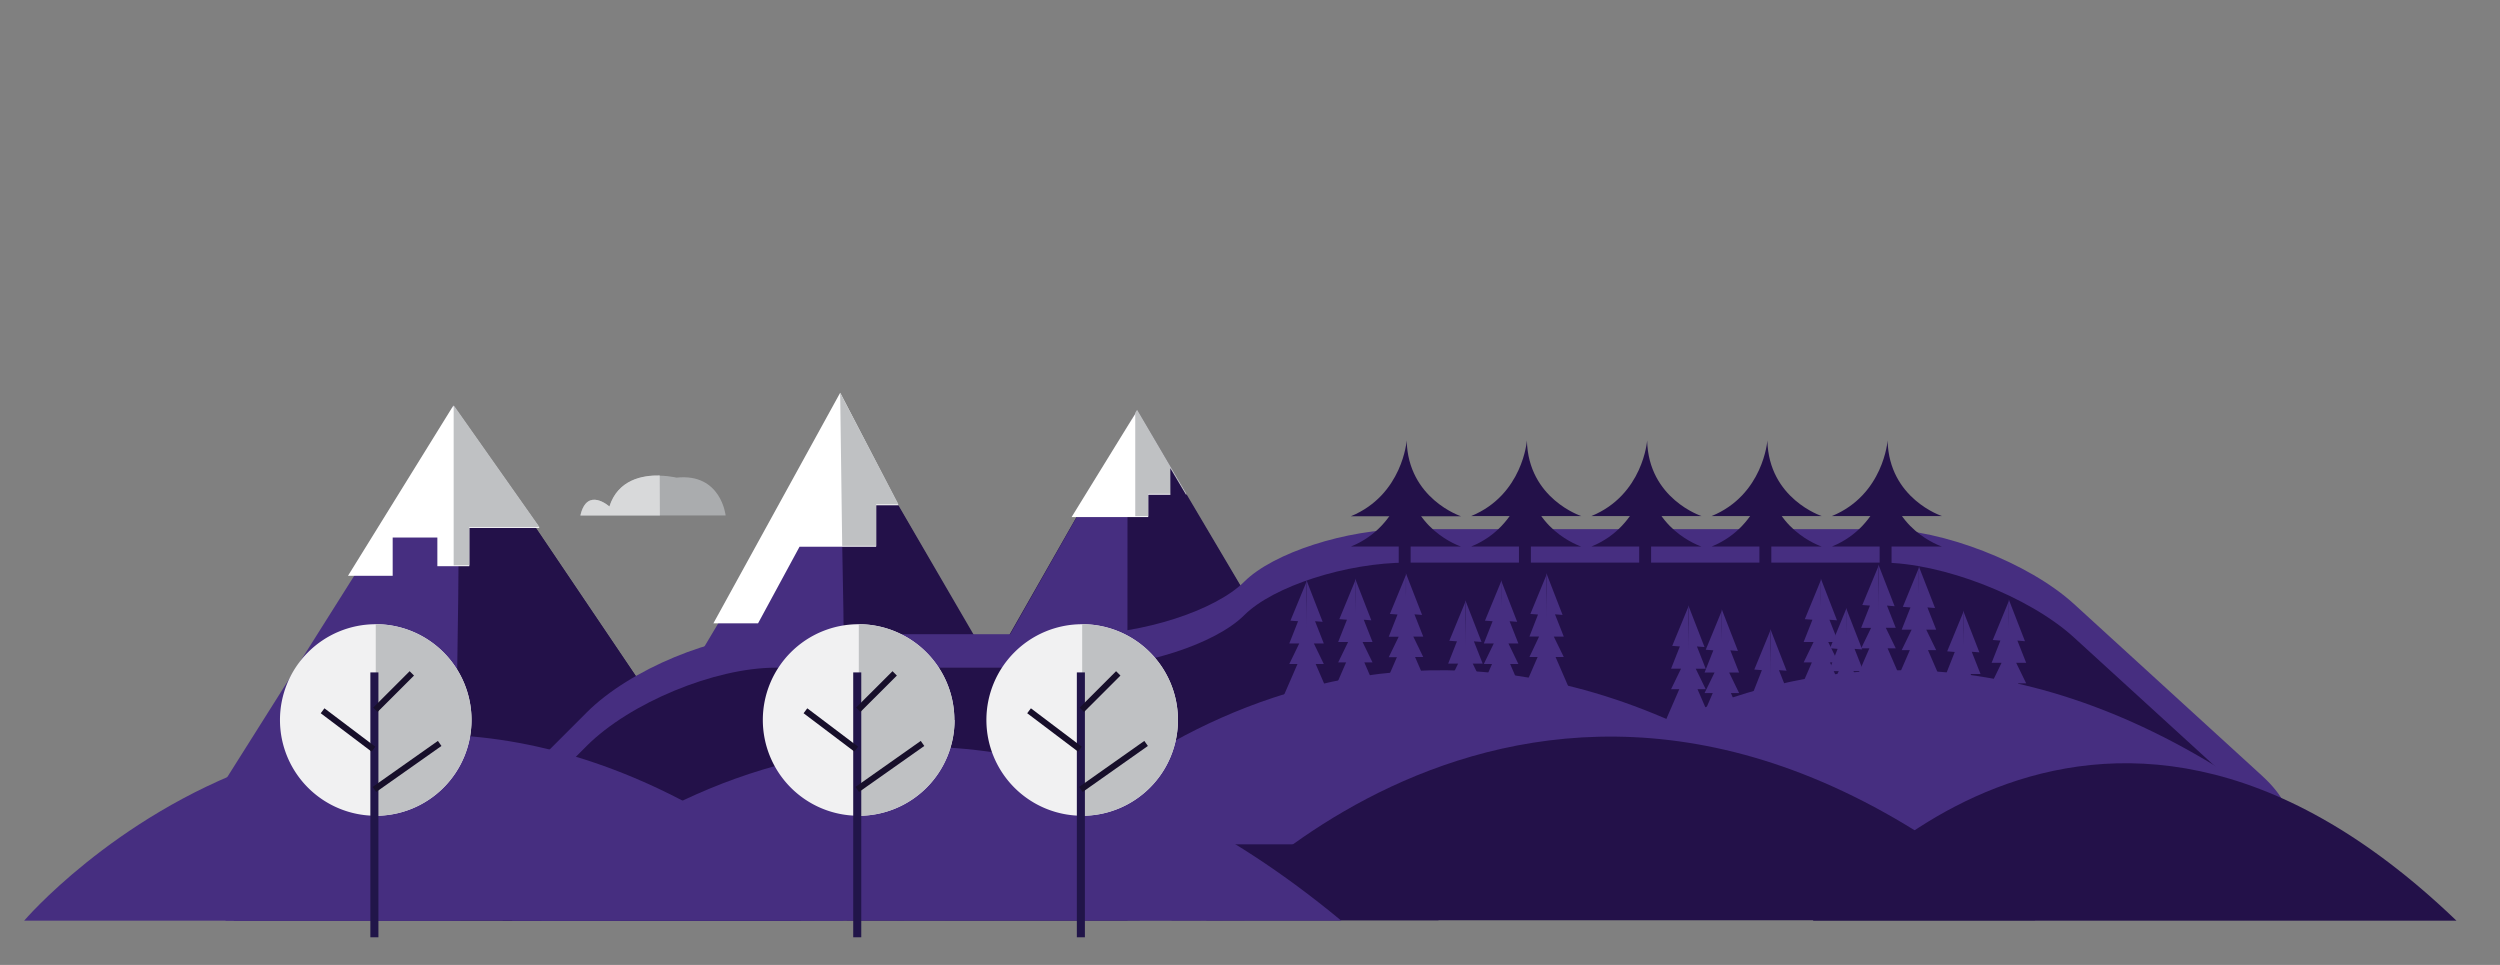 <svg id="planes" xmlns="http://www.w3.org/2000/svg" viewBox="0 0 518.17 200"><rect x="0" y="0" width="518.17" height="200" fill="#808080" stroke="none"/><defs><style>.cls-1,.cls-8{fill:#231149;}.cls-2{fill:#462e80;}.cls-3{fill:#fff;}.cls-4{fill:#bfc1c3;}.cls-5{fill:#aaacae;}.cls-6{fill:#d8d9da;}.cls-7{fill:#f1f1f2;}.cls-8{stroke:#211549;stroke-width:1.67px;}.cls-8,.cls-9{stroke-miterlimit:10;}.cls-9{fill:none;stroke:#170f2a;stroke-width:1.28px;}</style></defs><title>Scorecard Graphic Art v2</title><g id="masthead_graphic"><polygon class="cls-1" points="48.43 190.82 93.96 84.07 166.03 190.85 48.43 190.82"/><polygon class="cls-1" points="175.5 190.74 235.68 85.13 298.17 190.74 175.5 190.74"/><polygon class="cls-1" points="128.59 190.82 174.14 84 236.25 190.74 128.59 190.82"/><path class="cls-1" d="M103.74,98.58c.64,30.81-1.67,61.53.43,92.24l61.84,0Z"/><path class="cls-2" d="M94.36,84.66l-1.88,4.45L46.75,161.63v29.19H95.42C93.14,155.45,96.35,120.08,94.36,84.66Z"/><path class="cls-2" d="M233.7,88.61l-49.82,87.78c0,6.42,0,7.94,0,14.35l49.78-.09Z"/><path class="cls-1" d="M233.7,187.17,182.62,98.69c1.08,32.16,1.35,59.8,1.38,92l49.7.07Z"/><path class="cls-2" d="M173.74,87.4,112.2,190.82l62.86-.38C175,153.88,175.26,123.93,173.74,87.4Z"/><polygon class="cls-3" points="93.96 84.07 72.13 119.34 81.39 119.34 81.39 111.41 90.65 111.41 90.65 117.36 97.27 117.36 97.27 109.42 111.82 109.42 93.96 84.07"/><polygon class="cls-3" points="174.14 81.41 147.86 129.2 157.12 129.2 165.72 113.32 181.6 113.32 181.6 104.72 186.23 104.72 174.14 81.41"/><polygon class="cls-3" points="235.68 85.13 222.11 107.17 237.99 107.17 237.99 102.54 245.92 102.54 235.68 85.13"/><polygon class="cls-4" points="94.03 83.98 94.03 117.18 97.27 117.18 97.27 109.24 111.82 109.24 94.03 83.98"/><polygon class="cls-4" points="174.14 81.41 174.56 113.14 181.6 113.14 181.6 104.54 186.23 104.54 174.14 81.41"/><polygon class="cls-4" points="235.68 84.94 235.3 85.56 235.3 106.99 237.99 106.99 237.99 102.36 245.92 102.36 235.68 84.94"/><path class="cls-5" d="M120.28,106.84H150.4S149.48,98,140.21,99c0,0-11.12-2.78-13.9,6C126.31,105,121.67,100.81,120.28,106.84Z"/><path class="cls-6" d="M136.74,98.55c-3.51-.08-8.66.83-10.43,6.43,0,0-4.64-4.17-6,1.86h16.46Z"/><polygon class="cls-1" points="242.57 97.05 242.84 190.74 298 190.57 242.57 97.05"/><path class="cls-2" d="M118.33,174c-12.61-.08-15.63-7.43-6.72-16.34l10-10c8.92-8.92,26.52-16.21,39.12-16.21h63.37c12.6,0,27.81-4.9,33.8-10.89s21.2-10.89,33.81-10.89h98.27c12.6,0,30.53,7,39.83,15.46l39,35.62c9.3,8.5,6.6,15.39-6,15.32Z"/><path class="cls-1" d="M118.33,180.94c-12.61-.08-15.63-7.43-6.72-16.34l10-10c8.92-8.92,26.52-16.21,39.12-16.21h63.37c12.6,0,27.81-4.9,33.8-10.89s21.2-10.89,33.81-10.89h98.27c12.6,0,30.53,7,39.83,15.46l39,35.62c9.3,8.5,6.6,15.39-6,15.32Z"/><path class="cls-2" d="M386.69,175H214.84S288.83,93.82,386.69,175Z"/><path class="cls-2" d="M481.75,175H309.9S383.89,93.82,481.75,175Z"/><path class="cls-1" d="M509.14,190.82H375.76S432.68,117.41,509.14,190.82Z"/><path class="cls-1" d="M421.82,190.74H250S324,105.09,421.82,190.74Z"/><path class="cls-2" d="M278,190.82H106.1S180.09,109.67,278,190.82Z"/><path class="cls-2" d="M174.79,190.83H5S78,105.25,174.77,189C174.76,189,174.79,190.83,174.79,190.83Z"/><path class="cls-1" d="M291.56,91.3S290.73,102.56,280,107h22.81S291.83,103.39,291.56,91.3Z"/><path class="cls-1" d="M291.56,97.62s-.83,11.26-11.55,15.66h22.81S291.83,109.71,291.56,97.62Z"/><path class="cls-1" d="M289.91,100.07V120.7h2.47V100Z"/><path class="cls-1" d="M316.48,91.3s-.83,11.26-11.55,15.66h22.81S316.75,103.39,316.48,91.3Z"/><path class="cls-1" d="M316.48,97.62s-.83,11.26-11.55,15.66h22.81S316.75,109.71,316.48,97.62Z"/><path class="cls-1" d="M314.83,100.18V120.7h2.47V100.31C316.47,100.28,315.65,100.23,314.83,100.18Z"/><path class="cls-1" d="M341.4,91.3s-.83,11.26-11.55,15.66h22.81S341.67,103.39,341.4,91.3Z"/><path class="cls-1" d="M341.4,97.62s-.83,11.26-11.55,15.66h22.81S341.67,109.71,341.4,97.62Z"/><path class="cls-1" d="M339.75,100.35V120.7h2.47V100.31Z"/><path class="cls-1" d="M366.32,91.3s-.83,11.26-11.55,15.66h22.81S366.59,103.39,366.32,91.3Z"/><path class="cls-1" d="M366.32,97.62s-.83,11.26-11.55,15.66h22.81S366.59,109.71,366.32,97.62Z"/><path class="cls-1" d="M364.67,99.93V120.7h2.47V99.88Z"/><path class="cls-1" d="M391.24,91.3s-.83,11.26-11.54,15.66h22.8S391.51,103.39,391.24,91.3Z"/><path class="cls-1" d="M391.24,97.62s-.83,11.26-11.54,15.66h22.8S391.51,109.71,391.24,97.62Z"/><path class="cls-1" d="M389.59,100.06V120.7h2.47V100.19Z"/><path class="cls-1" d="M380.35,178.64a2.15,2.15,0,0,0,.22,3l2.82-3a2.15,2.15,0,0,0-3-.06"/><path class="cls-1" d="M380,182.39s-3.51,3.81-3.91,4.12a.92.92,0,0,1-1.17-.1c-.19-.24-.48-.66.13-1.3a27.79,27.79,0,0,1,2.75-2.83,4.36,4.36,0,0,1,2.2.11"/><path class="cls-7" d="M97.73,149.23a19.85,19.85,0,1,0-19.85,19.85,19.85,19.85,0,0,0,19.85-19.85"/><path class="cls-4" d="M97.73,149.23a19.85,19.85,0,0,0-19.85-19.85v39.7a19.85,19.85,0,0,0,19.85-19.85"/><polyline class="cls-8" points="77.6 194.27 77.6 160.05 77.6 139.37"/><line class="cls-9" x1="85.36" y1="139.57" x2="77.8" y2="147.12"/><line class="cls-9" x1="66.86" y1="147.32" x2="77.4" y2="155.28"/><line class="cls-9" x1="77.6" y1="163.63" x2="91.13" y2="154.09"/><path class="cls-7" d="M197.81,149.23A19.85,19.85,0,1,0,178,169.08a19.85,19.85,0,0,0,19.85-19.85"/><path class="cls-4" d="M197.81,149.23A19.85,19.85,0,0,0,178,129.38v39.7a19.85,19.85,0,0,0,19.85-19.85"/><polyline class="cls-8" points="177.68 194.27 177.68 160.05 177.68 139.37"/><line class="cls-9" x1="185.44" y1="139.57" x2="177.88" y2="147.12"/><line class="cls-9" x1="166.94" y1="147.32" x2="177.48" y2="155.28"/><line class="cls-9" x1="177.68" y1="163.63" x2="191.21" y2="154.09"/><path class="cls-7" d="M244.15,149.23a19.85,19.85,0,1,0-19.85,19.85,19.85,19.85,0,0,0,19.85-19.85"/><path class="cls-4" d="M244.15,149.23a19.85,19.85,0,0,0-19.85-19.85v39.7a19.85,19.85,0,0,0,19.85-19.85"/><polyline class="cls-8" points="224.03 194.27 224.03 160.05 224.03 139.37"/><line class="cls-9" x1="231.78" y1="139.57" x2="224.23" y2="147.12"/><line class="cls-9" x1="213.29" y1="147.32" x2="223.83" y2="155.28"/><line class="cls-9" x1="224.03" y1="163.63" x2="237.55" y2="154.09"/><path class="cls-2" d="M280.84,119.83l3.39,8.74-1.57-.12,1.82,4.61h-2.07l2.07,4.24h-1.7l3.15,7.28h-5.46S281.14,119.53,280.84,119.83Z"/><path class="cls-2" d="M281,120.08l-3.4,8.25,1.58.12-1.82,4.61h2.06l-2.06,4.24H279l-3.16,7.28h5.46S280.66,120,281,120.08Z"/><path class="cls-2" d="M303.68,124.31l3.39,8.74-1.58-.12,1.82,4.61h-2.06l2.06,4.24h-1.69l3.15,7.28h-5.46S304,124,303.68,124.31Z"/><path class="cls-2" d="M303.8,124.56l-3.4,8.25,1.58.12-1.82,4.61h2.06l-2.06,4.24h1.7l-3.16,7.28h5.46S303.49,124.5,303.8,124.56Z"/><path class="cls-2" d="M291.35,118.71l3.4,8.74-1.58-.12,1.82,4.61h-2.06l2.06,4.24H293.3l3.15,7.28H291S291.66,118.41,291.35,118.71Z"/><path class="cls-2" d="M291.48,119l-3.4,8.25,1.58.12-1.82,4.61h2.06l-2.06,4.24h1.69l-3.15,7.28h5.46S291.17,118.9,291.48,119Z"/><path class="cls-2" d="M320.48,118.71l3.39,8.74-1.57-.12,1.82,4.61h-2.07l2.07,4.24h-1.7l3.15,7.28h-5.46S320.78,118.41,320.48,118.71Z"/><path class="cls-2" d="M320.6,119l-3.4,8.25,1.58.12L317,131.94H319L317,136.18h1.7l-3.16,7.28H321S320.29,118.9,320.6,119Z"/><path class="cls-2" d="M356.82,126.18l3.4,8.74-1.58-.13,1.82,4.61H358.4l2.06,4.25h-1.7l3.16,7.28h-5.46S357.13,125.88,356.82,126.18Z"/><path class="cls-2" d="M356.94,126.42l-3.39,8.25,1.57.12-1.82,4.61h2.07l-2.07,4.25H355l-3.15,7.28h5.46S356.64,126.36,356.94,126.42Z"/><path class="cls-2" d="M366.9,130.29l3.4,8.73-1.58-.12,1.82,4.61h-2.06l2.06,4.25h-1.7L372,155h-5.46S367.21,130,366.9,130.29Z"/><path class="cls-2" d="M367,130.53l-3.39,8.25,1.57.12-1.81,4.61h2.06l-2.06,4.25h1.69L361.93,155h5.46S366.72,130.47,367,130.53Z"/><path class="cls-2" d="M377.36,119.83l3.39,8.74-1.57-.12,1.82,4.61h-2.07L381,137.3h-1.7l3.15,7.28H377S377.66,119.53,377.36,119.83Z"/><path class="cls-2" d="M377.48,120.08l-3.4,8.25,1.58.12-1.82,4.61h2.06l-2.06,4.24h1.7l-3.16,7.28h5.46S377.17,120,377.48,120.08Z"/><path class="cls-2" d="M416.32,124.16l3.39,8.74-1.57-.13,1.82,4.61h-2.07l2.07,4.25h-1.7l3.15,7.28H416S416.62,123.86,416.32,124.16Z"/><path class="cls-2" d="M416.44,124.4l-3.4,8.25,1.58.12-1.82,4.61h2.06l-2.06,4.25h1.7l-3.16,7.28h5.46S416.14,124.34,416.44,124.4Z"/><path class="cls-2" d="M349.9,125.38l3.39,8.73-1.57-.12,1.82,4.61h-2.07l2.07,4.25h-1.7l3.15,7.27h-5.46S350.2,125.07,349.9,125.38Z"/><path class="cls-2" d="M350,125.62l-3.4,8.25,1.58.12-1.82,4.61h2.06l-2.06,4.25h1.7l-3.16,7.27h5.46S349.72,125.56,350,125.62Z"/><path class="cls-2" d="M311.07,120.15l3.39,8.73-1.57-.12,1.82,4.61h-2.06l2.06,4.25H313l3.15,7.28H310.7S311.37,119.85,311.07,120.15Z"/><path class="cls-2" d="M311.19,120.39l-3.4,8.25,1.58.12-1.82,4.61h2.06l-2.06,4.25h1.7l-3.16,7.28h5.46S310.89,120.33,311.19,120.39Z"/><path class="cls-2" d="M270.75,120.15l3.39,8.73-1.57-.12,1.81,4.61h-2.06l2.06,4.25h-1.69l3.15,7.28h-5.46S271.05,119.85,270.75,120.15Z"/><path class="cls-2" d="M270.87,120.39l-3.4,8.25,1.58.12-1.82,4.61h2.06l-2.06,4.25h1.7l-3.16,7.28h5.46S270.56,120.33,270.87,120.39Z"/><path class="cls-2" d="M406.86,126.47l3.4,8.74-1.58-.12,1.82,4.61h-2.06l2.06,4.24h-1.7l3.16,7.28H406.5S407.16,126.17,406.86,126.47Z"/><path class="cls-2" d="M407,126.72,403.59,135l1.57.13-1.82,4.61h2.07l-2.07,4.24H405l-3.15,7.28h5.46S406.68,126.66,407,126.72Z"/><path class="cls-2" d="M397.67,117.29l3.4,8.73-1.58-.12,1.82,4.61h-2.06l2.06,4.24h-1.7l3.16,7.28h-5.46S398,117,397.67,117.29Z"/><path class="cls-2" d="M397.79,117.53l-3.39,8.25,1.58.12-1.82,4.61h2.06l-2.06,4.24h1.69L392.7,142h5.46S397.49,117.47,397.79,117.53Z"/><path class="cls-2" d="M382.57,125.87l3.4,8.74-1.58-.12,1.82,4.61h-2.06l2.06,4.24h-1.69l3.15,7.28h-5.46S382.88,125.57,382.57,125.87Z"/><path class="cls-2" d="M382.7,126.12l-3.4,8.24,1.58.13-1.82,4.61h2.06l-2.06,4.24h1.69l-3.15,7.28h5.46S382.39,126.05,382.7,126.12Z"/><path class="cls-2" d="M389.29,116.91l3.4,8.74-1.58-.13,1.82,4.61h-2.06l2.06,4.25h-1.69l3.15,7.28h-5.46S389.6,116.61,389.29,116.91Z"/><path class="cls-2" d="M389.42,117.15,386,125.4l1.58.12-1.82,4.61h2.06l-2.06,4.25h1.7l-3.16,7.28h5.46S389.11,117.09,389.42,117.15Z"/></g></svg>